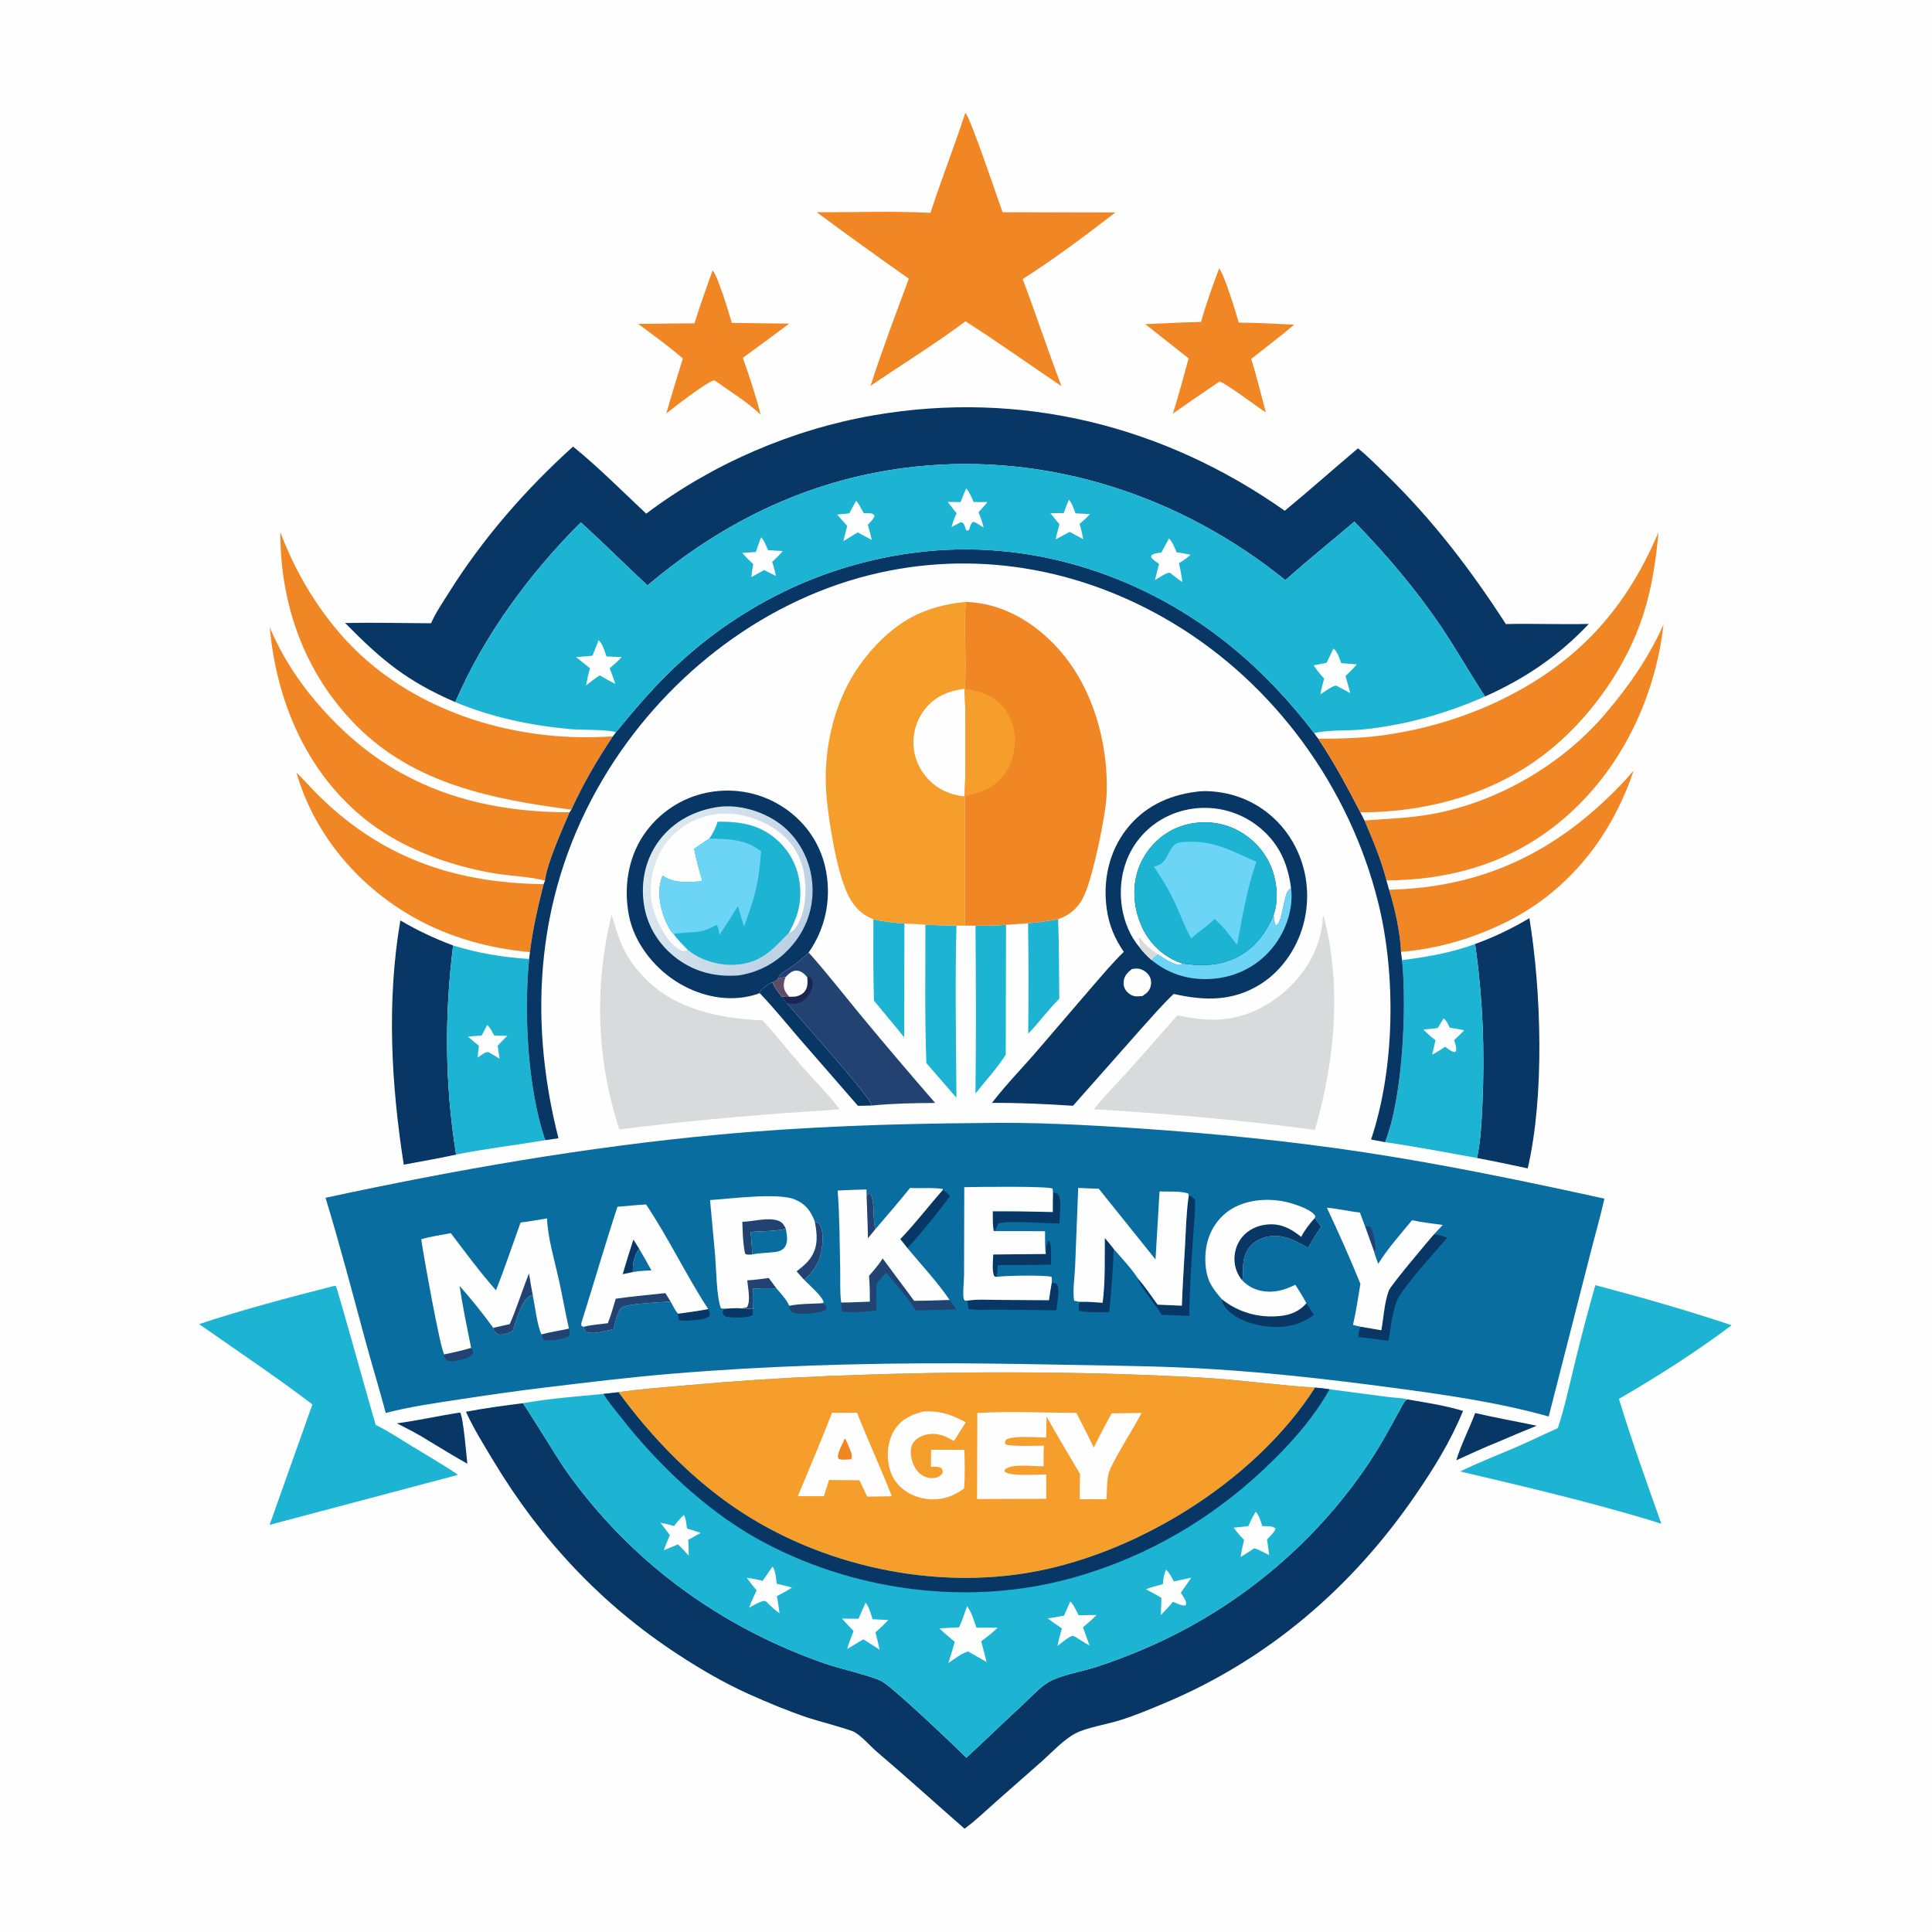 <?xml version="1.0" encoding="utf-8" ?>
<svg xmlns="http://www.w3.org/2000/svg"
	xmlns:xlink="http://www.w3.org/1999/xlink" width="1024" height="1024">
	<path fill="#FEFEFE" d="M0 0L1024 0L1024 1024L0 1024L0 0Z"/>
	<path fill="#083766" d="M781.87 748.935C792.697 751.447 803.641 753.392 814.519 755.666C807.684 758.429 800.893 761.27 794.125 764.193C786.594 767.207 779.238 770.618 771.86 773.983C774.453 765.481 778.759 757.313 781.87 748.935Z"/>
	<path fill="#083766" d="M243.519 748.702L243.932 748.742C245.581 751.419 247.193 771.317 247.706 775.808C240.774 771.933 234.005 767.752 227.203 763.654C221.829 760.218 216.047 757.277 210.359 754.4C221.442 752.931 232.457 750.426 243.519 748.702Z"/>
	<path fill="#083766" d="M409.414 520.543C410.607 523.441 412.362 525.648 414.299 528.074L416.998 531.558C423.01 539.024 461.812 581.706 462.002 585.966L454.733 586.116L423.98 550.793C416.928 542.649 410.11 534.114 402.633 526.374C402.741 526.077 402.815 525.766 402.958 525.484C403.764 523.898 407.79 521.28 409.414 520.543Z"/>
	<path fill="#1DB4D4" d="M544.889 489.336C550.274 488.904 555.533 488.199 560.84 487.192C561.334 501.234 561.314 515.313 561.456 529.363C555.519 535.213 550.751 541.946 544.985 547.88C545.144 528.372 545.199 508.843 544.889 489.336Z"/>
	<path fill="#1DB4D4" d="M462.93 487.285C468.356 488.519 473.828 489.062 479.364 489.527L479.242 549.839C474.017 543.248 468.515 536.884 463.218 530.351C462.761 516.034 462.865 501.613 462.93 487.285Z"/>
	<path fill="#1DB4D4" d="M517.035 490.642C522.426 490.576 527.85 490.634 533.225 490.181L533.064 559.043C528.449 566.253 522.35 572.876 517.01 579.58C517.391 549.96 517.271 520.264 517.035 490.642Z"/>
	<path fill="#1DB4D4" d="M490.476 490.13C495.969 490.383 501.45 490.534 506.948 490.604C506.127 520.933 506.767 551.49 506.93 581.835L490.998 563.47C490.057 539.095 490.534 514.53 490.476 490.13Z"/>
	<path fill="#F08724" d="M377.692 143.321C380.302 145.815 386.552 166.495 387.871 171.144L418.276 171.53C410.178 177.695 401.91 183.62 393.721 189.662C397.223 199.479 400.568 209.709 403.19 219.797C396.169 213.097 387.227 207.641 379.314 202.011L378.529 201.627C375.02 202.027 356.916 216.107 353.149 219.16C355.905 209.394 358.929 199.71 361.925 190.015C354.386 183.515 346.238 177.573 338.227 171.663L368.079 171.355C371 161.906 374.364 152.632 377.692 143.321Z"/>
	<path fill="#F08724" d="M646.137 142.335C648.849 145.09 655.114 165.96 656.572 170.998C666.372 170.995 676.127 171.679 685.914 172.102C678.563 178.374 670.725 184.224 663.163 190.247C666.109 199.534 668.371 209.155 670.933 218.56C666.781 216.041 648.579 202.164 646.258 202.272C637.994 207.817 629.841 213.528 621.665 219.202C624.701 209.523 627.326 199.731 629.996 189.947L606.998 171.792C616.864 171.476 626.714 170.795 636.586 170.634C639.224 161.05 642.671 151.646 646.137 142.335Z"/>
	<path fill="#224372" d="M412.131 519.021C412.426 518.306 412.709 517.521 413.232 516.927C414.808 515.137 418.159 513.396 420.174 511.919C423.169 509.725 425.916 507.422 428.597 504.845C438.247 515.64 447.165 527.142 456.388 538.306C469.277 553.906 482.406 569.299 495.662 584.586C484.564 584.644 473.043 584.86 462.002 585.966C461.812 581.706 423.01 539.024 416.998 531.558L414.299 528.074C412.362 525.648 410.607 523.441 409.414 520.543C410.514 520.173 411.213 519.729 412.131 519.021Z"/>
	<path fill="#1B2550" d="M427.881 518.05L429.308 517.781C430.337 518.794 430.613 519.355 430.708 520.825C430.894 523.681 429.214 527.09 427.249 529.085C425.54 530.821 423.182 531.979 420.715 531.994C419.477 532.001 418.205 531.822 416.998 531.558L414.299 528.074C415.693 528.301 416.957 528.558 418.373 528.335C418.717 528.32 419.06 528.297 419.405 528.288C419.99 528.273 420.568 528.296 421.153 528.242C423.089 528.063 425.312 527.009 426.528 525.46C428.226 523.297 428.066 520.633 427.881 518.05Z"/>
	<path fill="#FEFEFE" d="M416.353 517.907C417.801 516.393 419.401 514.709 421.616 514.469C423.424 514.273 425.27 515.252 426.527 516.476C427.025 516.961 427.448 517.508 427.881 518.05C428.066 520.633 428.226 523.297 426.528 525.46C425.312 527.009 423.089 528.063 421.153 528.242C420.568 528.296 419.99 528.273 419.405 528.288C419.06 528.297 418.717 528.32 418.373 528.335C416.957 528.558 415.693 528.301 414.299 528.074C412.362 525.648 410.607 523.441 409.414 520.543C410.514 520.173 411.213 519.729 412.131 519.021C413.572 518.213 414.722 518.067 416.353 517.907Z"/>
	<path fill="#604B67" d="M412.131 519.021C413.572 518.213 414.722 518.067 416.353 517.907C415.491 520.319 414.899 522.758 416.086 525.189C416.652 526.349 417.494 527.4 418.373 528.335C416.957 528.558 415.693 528.301 414.299 528.074C412.362 525.648 410.607 523.441 409.414 520.543C410.514 520.173 411.213 519.729 412.131 519.021Z"/>
	<path fill="#F08724" d="M736.233 471.57C785.907 470.478 824.916 451.544 859.014 416.02C861.37 413.565 863.683 411.063 865.859 408.447C854.314 442.887 831.727 471.94 798.907 488.403C781.244 497.263 762.272 502.884 742.554 504.519C742.281 494.946 739.179 480.745 736.233 471.57Z"/>
	<path fill="#083766" d="M212.193 487.851C221.219 493.176 230.377 497.439 240.164 501.139C235.523 538.347 235.766 574.89 241.741 611.95C232.577 614.005 223.219 615.524 213.99 617.292C207.339 574.502 204.882 530.785 212.193 487.851Z"/>
	<path fill="#F08724" d="M157.123 409.423C160.379 412.633 163.421 416.098 166.622 419.37C200.703 454.199 240.173 468.052 288.142 468.61C285.103 480.612 282.392 492.351 280.896 504.652C259.505 502.653 238.91 497.119 220.047 486.658C190.224 470.118 166.497 442.414 157.123 409.423Z"/>
	<path fill="#083766" d="M781.823 500.34C792.029 496.655 801.285 492.174 810.614 486.649C816.937 525.525 818.691 580.896 809.72 619.267C800.778 617.36 791.84 615.467 782.857 613.763C784.824 604.507 785.277 594.448 785.713 585.008C787.023 556.61 785.849 528.482 781.823 500.34Z"/>
	<path fill="#1DB4D4" d="M240.164 501.139C253.472 505.214 266.521 507.402 280.422 508.266C277.663 537.265 279.594 576.043 288.75 603.682L289.385 604.284C273.5 606.933 257.549 608.768 241.741 611.95C235.766 574.89 235.523 538.347 240.164 501.139Z"/>
	<path fill="#FEFEFE" d="M258.231 543.246C259.85 544.625 260.873 546.999 261.921 548.84L268.88 549.01C267.115 550.699 265.46 552.516 263.775 554.286C264.146 556.544 264.452 558.812 264.771 561.077L259.235 557.842C258.978 557.771 258.727 557.664 258.462 557.628C257.13 557.448 254.307 559.813 253.209 560.564C253.291 558.451 253.551 556.392 253.839 554.299C251.86 552.726 249.956 551.066 248.038 549.42C250.433 549.133 252.86 549.045 255.267 548.9L258.231 543.246Z"/>
	<path fill="#1DB4D4" d="M743.118 508.9C756.316 507.188 769.3 505.006 781.823 500.34C785.849 528.482 787.023 556.61 785.713 585.008C785.277 594.448 784.824 604.507 782.857 613.763C766.608 610.831 750.432 607.727 734.082 605.366C743.467 581.979 745.709 533.961 743.118 508.9Z"/>
	<path fill="#FEFEFE" d="M765.127 539.747C766.713 540.939 767.48 542.961 768.368 544.692C770.938 545.067 773.495 545.577 776.051 546.035C774.363 547.881 772.505 549.577 770.701 551.307C771.174 552.842 771.954 554.733 771.821 556.334C771.738 557.331 771.875 556.95 771.053 557.646C769.129 557.426 767.496 555.9 765.964 554.793C763.723 556.352 761.509 557.711 759.087 558.975L760.835 551.328C758.492 549.532 756.414 547.778 754.416 545.598C756.995 545.544 759.481 545.224 762.031 544.867C763.01 543.132 764.087 541.446 765.127 539.747Z"/>
	<path fill="#F08724" d="M881.698 330.996C877.085 371.758 857.567 411.03 825.331 436.796C799.058 457.796 768.11 466.522 734.85 466.615C732.032 455.757 727.622 445.143 723.201 434.858C735.334 433.946 747.335 433.628 759.347 431.398C793.851 424.994 827.43 405.526 850.305 378.94C862.874 364.332 873.838 348.649 881.698 330.996Z"/>
	<path fill="#F08724" d="M288.864 466.754C280.686 464.575 270.905 464.369 262.384 462.957C237.512 458.834 211.34 449.106 191.817 432.823C161.652 407.663 146.509 370.991 142.973 332.517C151.36 352.316 163.475 368.82 178.608 383.914C212.685 417.905 254.633 430.573 301.895 430.519C298 439.755 289.968 457.35 288.864 466.754Z"/>
	<path fill="#F08724" d="M148.567 282.037C158.069 307.37 173.932 332.302 194.48 350.104C229.764 380.67 278.752 393.572 324.852 390.269C316.575 402.643 308.99 415.593 302.834 429.161C261.438 423.674 219.815 415.683 189.026 384.726C161.488 357.037 148.515 320.665 148.567 282.037Z"/>
	<path fill="#1DB4D4" d="M845.574 681.148C869.764 687.536 894.108 694.473 917.832 702.403C898.751 716.692 878.665 729.499 858.062 741.45C864.898 763.693 872.742 785.682 880.548 807.601L871.351 804.78C839.138 795.229 806.626 787.579 773.941 779.907C783.618 775.136 793.83 771.233 803.74 766.96C811.127 763.775 818.313 760.18 825.675 756.95C829.338 745.836 831.771 734.381 834.544 723.026C837.967 709.004 841.597 695.022 845.574 681.148Z"/>
	<path fill="#1DB4D4" d="M177.009 681.599L178.004 681.628C178.784 682.533 196.912 748.075 199.108 755.225C205.885 758.54 212.157 762.768 218.595 766.679C226.7 771.603 234.951 776.347 242.782 781.704L147.603 806.949L142.885 808.267L165.581 744.368C146.074 729.565 125.592 715.852 105.523 701.813C128.956 694.017 153.081 687.698 177.009 681.599Z"/>
	<path fill="#D7DBDB" d="M701.206 485.395L701.651 485.828C711.238 523.144 707.507 562.292 696.944 598.869C663.044 594.346 628.995 591.179 594.877 588.869C589.866 588.491 584.866 588.184 579.846 587.957C585.363 580.767 592.041 574.199 598.126 567.459C606.854 557.79 615.339 547.913 624.005 538.191C629.486 539.23 635.019 540.175 640.602 540.405C656.574 541.064 670.922 534.833 682.53 524.082C693.527 513.896 700.554 500.442 701.206 485.395Z"/>
	<path fill="#083766" d="M326.466 388.118C336.087 376.371 345.698 364.995 356.706 354.498C393.593 319.323 440.283 297.297 491.04 292.203C549.45 286.342 607.776 305.876 652.902 342.917C669.506 356.545 683.534 371.588 696.572 388.613C697.262 389.573 697.922 390.638 698.689 391.532C707.091 404.022 714.117 417.204 721.036 430.554L723.201 434.858C727.622 445.143 732.032 455.757 734.85 466.615L736.233 471.57C739.179 480.745 742.281 494.946 742.554 504.519L743.118 508.9C745.709 533.961 743.467 581.979 734.082 605.366L726.696 603.965C739.352 566.175 740.023 516.755 730.443 478.244C715.273 417.261 675.656 362.642 621.69 330.248C572.883 300.95 516.093 290.892 460.526 304.891C401.691 319.713 350.65 360.72 319.803 412.509C284.667 471.497 279.283 537.584 295.99 603.291L289.385 604.284L288.75 603.682C279.594 576.043 277.663 537.265 280.422 508.266L280.896 504.652C282.392 492.351 285.103 480.612 288.142 468.61L288.864 466.754C289.968 457.35 298 439.755 301.895 430.519L302.834 429.161C308.99 415.593 316.575 402.643 324.852 390.269L326.466 388.118Z"/>
	<path fill="#F08724" d="M879.032 282.065C877.707 297.094 875.545 311.583 870.902 325.99C862.413 352.331 844.471 378.204 823.337 395.974C794.653 420.09 758.026 430.57 721.036 430.554C714.117 417.204 707.091 404.022 698.689 391.532C709.586 391.534 720.304 391.322 731.126 389.95C771.521 384.831 813.225 367.351 842.227 338.357C858.466 322.123 870.142 303.125 879.032 282.065Z"/>
	<path fill="#D7DBDB" d="M324.152 484.828C328.401 498.593 330.216 505.751 340.3 516.882C356.698 534.982 380.805 539.708 404.151 540.82C411.325 548.572 417.867 557.025 424.843 564.973C431.491 572.548 438.98 579.814 444.964 587.911C439.453 588.459 433.903 588.742 428.377 589.115C394.827 591.33 361.628 594.421 328.27 598.602C316.131 561.572 314.886 522.711 324.152 484.828Z"/>
	<path fill="#F08724" d="M511.668 59.782C514.396 62.427 528.639 104.841 531.374 112.481L591.173 112.625C575.332 124.829 558.916 137.178 542.045 147.906C549.13 166.731 555.459 185.835 562.582 204.651C545.626 193.245 528.966 181.297 511.739 170.311C495.525 182.411 478.119 193.108 461.404 204.517C467.551 185.444 474.73 166.508 481.699 147.714C465.315 136.171 448.942 124.423 432.855 112.469C452.879 112.604 473.171 111.737 493.158 112.819C498.998 95.019 505.812 77.567 511.668 59.782Z"/>
	<path fill="#083766" d="M402.633 526.374C400.79 527.143 398.92 527.637 396.975 528.064C383.567 531.008 369.285 527.295 357.921 519.906C346.112 512.228 336.271 499.572 333.427 485.608C330.462 471.052 332.699 455.166 341.033 442.717C348.969 430.864 361.388 422.621 375.401 419.982C389.614 417.306 404.088 420.27 416.037 428.444C427.653 436.39 435.477 448.311 437.918 462.183C440.57 477.253 437.381 492.338 428.597 504.845C425.916 507.422 423.169 509.725 420.174 511.919C418.159 513.396 414.808 515.137 413.232 516.927C412.709 517.521 412.426 518.306 412.131 519.021C411.213 519.729 410.514 520.173 409.414 520.543C407.79 521.28 403.764 523.898 402.958 525.484C402.815 525.766 402.741 526.077 402.633 526.374Z"/>
	<defs>
		<linearGradient id="gradient_0" gradientUnits="userSpaceOnUse" x1="425.715" y1="489.649" x2="344.917" y2="454.19">
			<stop offset="0" stop-color="#BCD0E5"/>
			<stop offset="1" stop-color="#DDE9EE"/>
		</linearGradient>
	</defs>
	<path fill="url(#gradient_0)" d="M380.799 427.671C391.421 426.261 403.631 429.794 412.346 435.882C421.862 442.531 428.169 453.062 430.062 464.472C432.05 476.462 429.286 488.409 422.114 498.229C414.639 508.465 404.094 514.991 391.626 516.989C379.903 517.897 369 515.478 359.374 508.512C349.707 501.516 343.063 491.256 341.296 479.404C339.482 467.236 342.106 455.071 349.591 445.213C357.224 435.159 368.443 429.428 380.799 427.671Z"/>
	<path fill="#FEFEFE" d="M364.493 503.39C364.256 503.52 364.036 503.685 363.783 503.782C362.531 504.263 361.537 504.067 360.393 503.444C353.471 499.673 348.27 488.839 346.193 481.527C343.361 471.557 345.495 459.481 350.548 450.54C355.437 441.89 364.342 435.298 373.878 432.658C385.679 429.392 397.976 431.897 408.445 437.969C416.897 442.871 422.973 450.333 425.456 459.82C427.862 469.017 427.564 482.115 422.508 490.458C421.413 492.264 420.241 493.84 418.172 494.339C421.917 487.39 424.207 481.293 424.16 473.29C424.101 462.984 420.51 453.6 413.092 446.353C403.701 437.178 393.022 435.452 380.424 435.526C379.326 438.705 377.926 441.675 376.015 444.446C373.318 446.247 370.592 448.018 367.93 449.871C368.982 455.71 370.656 461.394 372.243 467.104C365.52 467.387 357.965 468.456 352.127 464.663C351.868 464.495 351.446 464.278 351.151 464.123C348.176 471.105 349.57 480.325 352.351 487.129C353.377 489.64 355.127 493.243 357.074 495.118C359.243 498.148 361.895 500.732 364.493 503.39Z"/>
	<path fill="#1DB4D4" d="M380.424 435.526C393.022 435.452 403.701 437.178 413.092 446.353C420.51 453.6 424.101 462.984 424.16 473.29C424.207 481.293 421.917 487.39 418.172 494.339C409.279 503.684 402.662 510.93 388.714 511.361C380.503 511.616 371.197 508.888 364.813 503.648L364.493 503.39C361.895 500.732 359.243 498.148 357.074 495.118C355.127 493.243 353.377 489.64 352.351 487.129C349.57 480.325 348.176 471.105 351.151 464.123C351.446 464.278 351.868 464.495 352.127 464.663C357.965 468.456 365.52 467.387 372.243 467.104C370.656 461.394 368.982 455.71 367.93 449.871C370.592 448.018 373.318 446.247 376.015 444.446C377.926 441.675 379.326 438.705 380.424 435.526Z"/>
	<path fill="#6CD4F5" d="M367.93 449.871C370.592 448.018 373.318 446.247 376.015 444.446C385.878 444.685 395.356 444.687 403.402 451.316C402.192 468.333 400.104 475.318 394.359 491.045C393.221 487.485 392.147 483.915 391.131 480.318C387.85 485.364 384.749 490.541 381.35 495.507C380.988 493.734 380.867 491.672 379.751 490.229C377.136 491.601 374.59 492.921 371.689 493.568C368.827 494.207 358.206 494.442 357.074 495.118C355.127 493.243 353.377 489.64 352.351 487.129C349.57 480.325 348.176 471.105 351.151 464.123C351.446 464.278 351.868 464.495 352.127 464.663C357.965 468.456 365.52 467.387 372.243 467.104C370.656 461.394 368.982 455.71 367.93 449.871Z"/>
	<path fill="#F69E2B" d="M462.93 487.285C460.735 486.32 458.54 485.206 456.67 483.689C453.418 481.051 450.98 477.568 449.219 473.796C443.534 461.621 439.711 437.897 438.262 424.173C435.467 397.696 442.207 368.666 459.245 347.788C473.798 329.954 489.027 321.234 511.828 319.015C510.752 334.282 512.411 349.764 511.408 365.009L511.094 365.051C511.971 368.346 511.994 417.375 511.156 422.089L511.441 422.071L511.362 490.606L506.948 490.604C501.45 490.534 495.969 490.383 490.476 490.13C486.771 489.84 483.078 489.653 479.364 489.527C473.828 489.062 468.356 488.519 462.93 487.285Z"/>
	<path fill="#FEFEFE" d="M511.094 365.051C511.971 368.346 511.994 417.375 511.156 422.089C505.856 421.588 500.667 419.848 496.313 416.747C490.045 412.281 485.605 405.385 484.457 397.746C483.332 390.265 485.307 382.301 489.904 376.279C495.305 369.205 502.527 366.242 511.094 365.051Z"/>
	<path fill="#F08724" d="M511.828 319.015C530.627 319.579 547.272 329.194 559.906 342.744C578.97 363.19 587.662 393.696 586.524 421.223C586.052 432.634 579.372 463.834 574.921 474.03C573.561 477.146 571.668 480.014 569.163 482.327C566.677 484.622 563.99 486.03 560.84 487.192C555.533 488.199 550.274 488.904 544.889 489.336L533.225 490.181C527.85 490.634 522.426 490.576 517.035 490.642L511.362 490.606L511.441 422.071L511.156 422.089C511.994 417.375 511.971 368.346 511.094 365.051L511.408 365.009C512.411 349.764 510.752 334.282 511.828 319.015Z"/>
	<path fill="#F69E2B" d="M511.094 365.051L511.408 365.009C520.275 366.446 527.562 368.813 533.05 376.533C537.683 383.048 538.796 391.048 537.329 398.772C535.95 406.035 531.925 412.491 525.821 416.686C521.082 419.943 516.683 420.428 511.441 422.071L511.156 422.089C511.994 417.375 511.971 368.346 511.094 365.051Z"/>
	<path fill="#083766" d="M633.751 419.675C638.856 418.893 644.872 419.486 649.898 420.538C663.877 423.463 675.948 431.907 683.698 443.844C692.067 456.736 694.745 472.364 691.458 487.388C688.463 501.08 680.137 514.006 668.21 521.549C653.487 530.859 638.47 530.513 622.096 526.804C616.063 532.49 610.583 538.875 605.035 545.032L573.483 580.696L568.702 586.095C554.411 585.116 540.087 584.482 525.761 584.543C533.456 574.502 542.623 565.303 550.821 555.636L577.862 524.155C583.664 517.48 589.291 510.66 595.655 504.506C590.763 497.466 587.794 490.294 586.591 481.772C584.504 466.99 587.662 451.782 596.825 439.83C606.05 427.798 618.943 421.587 633.751 419.675Z"/>
	<path fill="#FEFEFE" d="M600.023 513.567C601.216 513.396 602.553 513.244 603.752 513.475C605.709 513.852 607.724 515.184 608.862 516.816C609.957 518.387 610.345 520.347 610 522.224C609.485 525.032 607.797 526.43 605.516 527.923C604.352 528.018 603.144 528.143 601.977 528.077C600.078 527.97 598.043 526.625 596.907 525.152C595.71 523.602 595.305 521.723 595.605 519.802C596.052 516.942 597.826 515.254 600.023 513.567Z"/>
	<path fill="#6CD4F5" d="M684.273 470.59C685.678 481.29 681.761 492.821 675.287 501.288C667.916 510.931 657.176 517.011 645.158 518.536C632.913 520.09 621.085 517.271 611.323 509.62C610.988 509.357 610.655 509.093 610.315 508.837C611.184 507.58 612.382 506.676 613.538 505.696C616.551 507.548 621.911 511.665 625.498 511.241C626.071 511.174 626.453 510.945 626.946 510.704C635.964 511.961 643.826 512.133 652.48 508.732C663.609 504.357 670.331 495.861 674.961 485.155C675.544 486.862 675.257 489.115 676.28 490.482C679.709 489.568 680.229 474.558 682.97 471.825C683.391 471.406 683.855 471.029 684.273 470.59Z"/>
	<path fill="#FEFEFE" d="M603.826 501.862C598.886 496.159 595.756 488.179 594.64 480.782C592.803 468.598 595.269 455.955 602.666 445.974C609.805 436.343 620.412 430.237 632.262 428.611C644.437 426.939 656.769 430.2 666.498 437.719C677.503 446.224 682.462 457.064 684.273 470.59C683.855 471.029 683.391 471.406 682.97 471.825C680.229 474.558 679.709 489.568 676.28 490.482C675.257 489.115 675.544 486.862 674.961 485.155C678.075 476.622 676.747 465.851 672.946 457.708C668.666 448.541 660.501 441.277 650.971 437.93C641.679 434.667 630.899 435.261 622.025 439.539C613.399 443.697 606.391 451.723 603.263 460.758C599.718 470.993 601.018 482.728 605.765 492.354C609.904 500.748 617.167 507.446 626.084 510.427C626.371 510.523 626.659 510.612 626.946 510.704C626.453 510.945 626.071 511.174 625.498 511.241C621.911 511.665 616.551 507.548 613.538 505.696C612.382 506.676 611.184 507.58 610.315 508.837C607.916 506.677 605.727 504.475 603.826 501.862Z"/>
	<path fill="#D7DBDB" d="M603.826 501.862C604.2 500.805 604.396 500.782 604.058 499.669C603.802 498.826 603.673 498.117 603.587 497.249L603.958 496.763C604.078 496.941 604.195 497.121 604.318 497.297C606.744 500.785 610.124 503.24 613.538 505.696C612.382 506.676 611.184 507.58 610.315 508.837C607.916 506.677 605.727 504.475 603.826 501.862Z"/>
	<path fill="#1DB4D4" d="M626.946 510.704C626.659 510.612 626.371 510.523 626.084 510.427C617.167 507.446 609.904 500.748 605.765 492.354C601.018 482.728 599.718 470.993 603.263 460.758C606.391 451.723 613.399 443.697 622.025 439.539C630.899 435.261 641.679 434.667 650.971 437.93C660.501 441.277 668.666 448.541 672.946 457.708C676.747 465.851 678.075 476.622 674.961 485.155C670.331 495.861 663.609 504.357 652.48 508.732C643.826 512.133 635.964 511.961 626.946 510.704Z"/>
	<path fill="#6CD4F5" d="M628.841 446.204C643.851 445.482 652.743 451.044 665.891 456.761C660.954 471.048 658.428 485.972 655.701 500.787C653.559 497.991 651.359 495.237 649.176 492.473C647.467 490.576 645.621 488.822 643.791 487.044C639.922 490.753 635.346 493.781 631.367 497.426C628.127 491.593 625.729 485.058 622.939 478.981C619.713 471.953 615.9 465.631 611.525 459.284C618.378 458.007 617.974 453.291 621.642 448.644C623.512 446.275 626.103 446.406 628.841 446.204Z"/>
	<path fill="#083766" d="M512.181 931.62C522.447 922.194 532.421 912.443 542.659 902.979C546.674 899.268 551.034 894.379 555.722 891.575C561.858 887.905 573.233 885.976 580.386 883.715C588.959 881.006 597.372 877.772 605.649 874.262C654.113 853.711 695.932 819.503 725.313 775.71C731.94 765.833 737.45 755.494 743.144 745.082C743.968 743.577 744.338 742.552 745.877 741.695C755.748 743.375 765.833 744.917 775.437 747.814C768.88 763.928 759.849 778.418 750.034 792.704C716.616 841.345 672.32 879.48 617.745 902.484C609.68 905.883 601.459 909.354 593.084 911.919C586.538 913.923 575.764 915.744 570.11 918.683C563.738 921.994 557.872 928.465 552.526 933.25L528.073 954.793C522.531 959.683 517.187 964.866 511.238 969.263C495.775 955.719 480.543 941.936 464.895 928.602C461.009 925.29 457.281 920.687 452.945 918.062C450.637 916.665 432.549 911.889 428.36 910.472C417.553 906.817 406.956 902.447 396.565 897.748C383.598 891.883 371.351 884.724 359.448 876.956C318.746 850.394 286.61 815.979 261.605 774.439C256.559 766.055 251.028 757.169 246.953 748.274C256.896 746.338 267.091 745.022 277.139 743.739C277.9 744.249 296.117 773.921 298.938 777.976C314.287 800.043 333.351 820.281 354.53 836.842C379.574 856.425 406.999 871.127 436.977 881.637C444.245 884.185 462.322 888.323 467.413 891.126C473.33 894.385 505.584 924.951 512.181 931.62Z"/>
	<path fill="#083766" d="M342.508 272.252C377.623 245.798 419.851 227.571 463.18 220.09C540.957 206.663 616.769 225.475 680.96 270.723C694.062 259.865 706.787 248.606 719.766 237.609C725.066 241.904 730.014 246.972 734.91 251.738C759.389 275.565 779.661 302.147 798.136 330.764C812.786 330.4 827.462 331.071 842.119 330.682C826.219 347.575 808.173 359.749 787.091 369.154C779.061 356.863 771.866 344.093 763.64 331.9C750.169 311.934 734.573 293.793 717.853 276.481C705.651 286.811 693.207 296.894 681.239 307.492C626.285 263.013 556.356 239.889 485.654 247.281C431.572 252.935 384.404 275.406 343.162 310.295C331.343 299.209 319.825 287.779 307.855 276.861C280.643 304.06 256.536 336.659 241.323 372.155C215.597 360.97 202.489 350.066 182.908 330.204C198.063 329.878 213.31 330.284 228.471 330.34C230.936 324.699 234.669 319.265 237.941 314.056C256.042 285.235 278.517 259.476 303.731 236.686C317.208 247.628 329.834 260.366 342.508 272.252Z"/>
	<path fill="#1DB4D4" d="M343.162 310.295C384.404 275.406 431.572 252.935 485.654 247.281C556.356 239.889 626.285 263.013 681.239 307.492C693.207 296.894 705.651 286.811 717.853 276.481C734.573 293.793 750.169 311.934 763.64 331.9C771.866 344.093 779.061 356.863 787.091 369.154C766.358 378.3 744.595 384.418 722.026 386.653C714.918 387.357 702.79 386.822 696.572 388.613C683.534 371.588 669.506 356.545 652.902 342.917C607.776 305.876 549.45 286.342 491.04 292.203C440.283 297.297 393.593 319.323 356.706 354.498C345.698 364.995 336.087 376.371 326.466 388.118C322.327 386.568 307.924 386.978 302.033 386.433C281.289 384.512 260.595 380.212 241.323 372.155C256.536 336.659 280.643 304.06 307.855 276.861C319.825 287.779 331.343 299.209 343.162 310.295Z"/>
	<path fill="#FEFEFE" d="M403.341 284.805C405.131 286.45 406.086 289.416 407.071 291.602L414.871 292.087C413.174 294.166 411.18 295.985 409.257 297.853C410.143 300.276 410.699 302.766 411.295 305.272L404.947 302.144L398.247 305.904C398.422 303.58 398.866 301.284 399.248 298.987C397.15 297.104 395.264 295.134 393.373 293.048L400.604 292.586L403.341 284.805Z"/>
	<path fill="#FEFEFE" d="M566.556 264.825C568.261 266.859 569.096 269.619 570.036 272.068L577.729 272.502C575.973 274.386 574.17 276.03 572.194 277.673C573.08 280.326 573.571 283.05 574.102 285.789L566.955 281.896L559.566 285.854C560.052 283.145 560.837 280.494 561.549 277.837C559.843 276.019 558.328 273.969 556.76 272.028L563.787 271.934C564.606 269.524 565.594 267.181 566.556 264.825Z"/>
	<path fill="#FEFEFE" d="M453.787 265.424C455.409 267.281 456.558 269.819 457.779 271.965C458.931 271.975 460.126 271.941 461.271 272.068C462.416 272.195 462.847 272.373 463.526 273.331C463.027 275.246 461.279 276.713 459.959 278.13C460.772 280.79 461.414 283.483 462.065 286.186L454.651 282.201C452.06 283.544 449.652 285.385 447.022 286.765C447.629 284.092 448.377 281.432 449.057 278.775L443.72 272.756C445.869 272.566 448.013 272.319 450.158 272.084C451.305 269.834 452.569 267.636 453.787 265.424Z"/>
	<path fill="#FEFEFE" d="M512.11 258.885C513.921 260.863 514.923 263.673 516.061 266.084L523.355 266.114C521.906 267.991 520.216 269.728 518.635 271.497C519.806 274.185 520.609 276.824 521.36 279.654C519.719 278.774 517.505 276.71 515.658 276.619C514.328 277.758 514.213 279.084 513.688 280.731L512.725 281.283L511.953 280.839C511.756 280.158 511.576 279.434 511.309 278.774C510.834 277.602 510.598 277.199 509.431 276.716C507.683 277.513 506.022 278.444 504.343 279.375C505.09 276.785 505.844 274.426 507.064 272.009C505.396 270.108 503.886 268.052 502.335 266.054L509.173 266.109C510.063 263.649 511.05 261.274 512.11 258.885Z"/>
	<path fill="#FEFEFE" d="M619.596 285.388C621.562 287.547 622.554 290.074 623.597 292.746C626.082 292.998 628.569 293.58 631.024 294.047C629.095 295.828 627.077 297.149 624.858 298.518C625.697 301.806 626.176 305.144 626.693 308.495C624.457 307.072 622.379 305.333 620.276 303.72C620.128 303.67 619.986 303.598 619.833 303.569C618.43 303.308 613.622 306.652 612.155 307.438C612.839 304.56 613.606 301.697 614.337 298.83C613.094 297.974 611.416 297.027 610.534 295.785C609.979 295.003 610.128 295.378 610.288 294.313C611.776 293.201 613.767 293.11 615.563 292.834C616.878 290.336 618.244 287.866 619.596 285.388Z"/>
	<path fill="#FEFEFE" d="M317.271 339.295C319.428 341.168 320.467 345.316 321.492 347.946L329.537 348.246C327.525 350.407 325.337 352.3 323.1 354.221C324.274 356.891 325.176 359.691 326.15 362.439C323.306 361.173 320.621 359.513 317.915 357.978C315.381 359.425 312.971 361.504 310.643 363.27C311.183 360.181 311.777 357.206 312.69 354.203L305.371 348.28C308.277 348.106 311.174 347.808 314.072 347.53L317.271 339.295Z"/>
	<path fill="#FEFEFE" d="M706.741 343.754C709.002 345.433 709.893 348.93 710.875 351.478L719.127 352.134C717.303 354.362 715.188 356.319 713.128 358.326C714.047 361.302 714.825 364.334 715.656 367.336L708.219 363.395C706.607 363.193 701.633 366.937 699.857 367.943C700.323 365.14 701.097 362.4 701.818 359.653C699.733 357.424 697.962 355.15 696.221 352.645L703.08 351.343C704.35 348.842 705.523 346.281 706.741 343.754Z"/>
	<path fill="#1DB4D4" d="M327.847 737.897C339.743 736.126 351.846 735.312 363.822 734.241C388.945 731.994 413.892 730.328 439.095 729.316C504.765 726.678 570.984 726.523 636.628 730.145C656.821 731.259 676.839 734.229 697 735.449C699.602 735.651 702.141 735.954 704.72 736.351L735.584 740.412C738.722 740.835 742.967 740.83 745.877 741.695C744.338 742.552 743.968 743.577 743.144 745.082C737.45 755.494 731.94 765.833 725.313 775.71C695.932 819.503 654.113 853.711 605.649 874.262C597.372 877.772 588.959 881.006 580.386 883.715C573.233 885.976 561.858 887.905 555.722 891.575C551.034 894.379 546.674 899.268 542.659 902.979C532.421 912.443 522.447 922.194 512.181 931.62C505.584 924.951 473.33 894.385 467.413 891.126C462.322 888.323 444.245 884.185 436.977 881.637C406.999 871.127 379.574 856.425 354.53 836.842C333.351 820.281 314.287 800.043 298.938 777.976C296.117 773.921 277.9 744.249 277.139 743.739C291.093 741.249 305.752 740.171 319.867 738.797L327.847 737.897Z"/>
	<path fill="#FEFEFE" d="M362.432 802.961C363.662 804.779 363.766 807.978 364.135 810.153L371.399 812.449C369.17 813.657 366.968 814.92 364.758 816.163C365.015 818.937 364.98 821.771 365.051 824.557C363.194 822.505 361.389 820.403 359.304 818.579L351.854 821.652C352.772 818.926 353.948 816.273 355.038 813.612L350.076 807.091C352.529 807.542 354.884 808.14 357.279 808.819C358.902 806.702 360.467 804.78 362.432 802.961Z"/>
	<path fill="#FEFEFE" d="M618.028 831.916C619.87 833.608 620.969 836.003 622.144 838.173L631.392 836.225C629.6 838.898 627.714 841.514 625.867 844.149C626.943 846.083 628.707 848.068 628.769 850.321L628.044 850.969C625.849 850.976 623.721 849.798 621.722 848.962C619.699 851.42 617.466 853.703 615.288 856.023L615.563 846.897C612.926 845.25 610.091 843.834 607.361 842.339C610.284 841.174 613.348 840.437 616.382 839.625C616.495 836.799 616.901 834.533 618.028 831.916Z"/>
	<path fill="#FEFEFE" d="M409.406 830.363C411.137 832.335 411.287 836.819 411.689 839.41C414.396 840.022 417.083 840.739 419.773 841.42C417.242 843.167 414.438 844.545 411.737 846.011C412.392 848.981 412.73 852.054 413.168 855.066C410.495 853.231 408.324 851.097 406.046 848.809L405.016 848.471C402.242 849.044 399.554 850.801 397.048 852.098C398.184 848.947 399.626 845.936 401.034 842.901C399.157 840.775 397.487 838.544 395.806 836.264C398.676 836.633 401.408 837.185 404.218 837.87L409.406 830.363Z"/>
	<path fill="#FEFEFE" d="M567.281 848.777C569.27 850.706 570.408 853.66 571.666 856.109L581.186 855.993C578.941 858.337 576.456 860.407 573.995 862.518L577.509 872.213C574.886 870.743 572.347 869.068 569.794 867.478L568.516 866.98C565.907 867.826 562.807 870.712 560.487 872.346C561.135 869.215 561.95 866.172 562.836 863.101C560.275 861.402 557.794 859.588 555.301 857.793C558.195 857.395 561.066 856.854 563.941 856.341L567.281 848.777Z"/>
	<path fill="#FEFEFE" d="M665.561 801.265C667.449 803.37 668.232 806.285 669.069 808.93C671.369 808.927 674.145 808.589 676.006 810.091C675.646 812.16 672.934 814.402 671.55 815.932C672.004 818.674 672.317 821.442 672.672 824.198C670.023 823.059 667.542 821.309 664.73 820.628C662.405 822.273 659.969 823.739 657.545 825.233C657.991 822.185 658.713 819.186 659.376 816.18C657.317 814.137 655.6 812.008 653.865 809.687C656.435 809.403 659.009 809.166 661.582 808.919C662.789 806.256 663.986 803.737 665.561 801.265Z"/>
	<path fill="#FEFEFE" d="M458.752 849.474C460.667 851.447 461.591 855.638 462.485 858.23L470.778 858.647C468.691 860.989 466.325 863.063 464.023 865.189C464.821 868.227 465.515 871.291 466.225 874.351L457.599 868.877C454.692 870.465 451.971 872.381 449.024 873.949C449.927 870.719 451.214 867.6 452.406 864.469C450.296 862.332 448.284 860.103 446.256 857.888L455.047 857.959L458.752 849.474Z"/>
	<path fill="#FEFEFE" d="M512.566 851.332C514.931 854.234 516.232 859.153 517.533 862.676L528.781 862.707C526.016 865.351 523.17 867.663 520.067 869.899L522.93 880.925L513.188 875.327C509.553 876.267 505.783 879.364 502.646 881.435C503.824 877.697 504.989 873.962 506.036 870.185C503.215 867.902 500.511 865.604 497.932 863.05L508.356 862.509C509.988 858.899 511.217 855.058 512.566 851.332Z"/>
	<path fill="#083766" d="M697 735.449C699.602 735.651 702.141 735.954 704.72 736.351C696.867 750.291 686.719 762.152 675.416 773.399C645.408 803.259 609.424 824.809 568.626 836.257C513.265 851.792 450.803 843.335 400.753 815.224C373.459 799.894 347.711 775.181 328.613 750.553C325.689 746.782 322.29 742.889 319.867 738.797L327.847 737.897C345.739 762.328 368.174 785.484 393.734 801.938C439.929 831.675 500.553 843.68 554.437 831.741C608.701 819.717 666.776 782.644 697 735.449Z"/>
	<path fill="#F69E2B" d="M327.847 737.897C339.743 736.126 351.846 735.312 363.822 734.241C388.945 731.994 413.892 730.328 439.095 729.316C504.765 726.678 570.984 726.523 636.628 730.145C656.821 731.259 676.839 734.229 697 735.449C666.776 782.644 608.701 819.717 554.437 831.741C500.553 843.68 439.929 831.675 393.734 801.938C368.174 785.484 345.739 762.328 327.847 737.897Z"/>
	<path fill="#FEFEFE" d="M441.038 748.757C445.429 748.973 449.842 748.823 454.236 748.76C460.132 763.61 466.842 778.154 472.697 793.043L459.651 793.263C458.346 790.34 456.914 787.466 455.529 784.581L439.401 784.421L436.682 793.024L422.889 793.001C429.053 778.305 435.217 763.592 441.038 748.757Z"/>
	<path fill="#F08724" d="M447.717 762.384C448.856 763.753 449.598 766.178 450.317 767.831C451.069 769.561 451.951 771.6 451.218 773.42L449.125 773.57C447.827 773.636 446.333 773.862 445.081 773.469C444.398 773.256 444.377 772.795 444.077 772.205C444.086 769.433 446.701 765.195 447.717 762.384Z"/>
	<path fill="#FEFEFE" d="M489.488 748.117C498.296 747.632 504.203 749.781 511.877 753.843L505.648 763.752C501.868 761.59 498.379 759.865 493.881 760.004C490.653 760.104 486.892 761.326 484.714 763.825C483.021 765.768 482.583 768.1 482.77 770.615C483.05 774.379 484.578 778.472 487.507 780.969C489.554 782.714 492.259 783.659 494.949 783.386C496.995 783.178 498.216 782.488 499.52 780.938C499.813 779.494 499.74 779.505 499.034 778.196C497.085 777.152 495.574 777.418 493.426 777.432L493.492 768.401L503.033 768.405L511.126 768.459C511.341 775.252 511.525 782.148 510.973 788.926C508.172 790.981 505.364 792.573 502.026 793.591C495.342 795.629 487.81 794.805 481.719 791.376C476.489 788.43 472.921 783.972 471.426 778.143C469.735 771.552 470.412 763.836 474.033 757.992C477.583 752.263 483.182 749.646 489.488 748.117Z"/>
	<path fill="#FEFEFE" d="M518.01 748.961C534.502 747.839 553.721 748.819 570.49 748.88C573.663 754.957 576.779 761.045 579.742 767.228C582.718 761.094 585.888 755.076 589.204 749.121C594.486 748.969 599.778 748.966 605.063 748.906C601.487 756.057 589.077 775.176 587.604 781.026C586.54 785.249 586.716 790.267 586.516 794.633L572.312 794.628C572.191 790.189 572.264 785.812 572.478 781.377L564.842 768.307C561.325 762.545 558.007 756.678 554.687 750.801L554.49 761.924C549.176 761.942 537.76 760.718 533.356 762.968C532.621 764.085 532.611 764.048 532.782 765.371C534.267 766.86 550.129 766.198 553.343 766.227C552.984 769.823 553.156 773.551 553.152 777.169C547.964 777.304 537.324 775.629 533.089 778.523C532.366 779.018 532.585 778.89 532.41 779.829C532.49 779.924 532.554 780.033 532.649 780.112C535.68 782.615 550.293 781.513 554.503 781.479L554.533 794.397L517.87 794.515L518.01 748.961Z"/>
	<path fill="#096DA0" d="M518.914 595.238C546.923 594.676 575.304 596.171 603.248 598.053C643.47 600.763 683.838 604.777 723.699 610.846C766.3 617.332 808.309 626.067 850.371 635.31C848.232 644.9 845.466 654.368 843.058 663.895L820.844 750.776C793.667 743.125 764.604 739.056 736.621 735.336C705.295 731.171 673.817 727.586 642.265 725.64C618.987 724.205 595.564 723.886 572.25 723.486C550.576 723.115 528.93 722.667 507.25 722.6C457.013 722.405 405.822 723.964 355.758 728.13C333.597 729.974 311.541 732.689 289.465 735.333C273.984 737.187 258.595 739.418 243.183 741.76C230.25 743.726 217.118 745.605 204.448 748.903C201.068 736.15 197.183 723.552 193.728 710.824C186.845 685.469 180.213 659.978 172.538 634.849C241.149 620.082 310.283 607.936 380.209 601.439C426.426 597.144 472.519 595.572 518.914 595.238Z"/>
	<path fill="#224372" d="M723.642 650.371C724.856 649.878 724.89 649.773 726.126 650.151C728.452 653.34 728.687 658.167 729.143 661.963C728.916 662.594 728.765 662.967 728.363 663.517L723.642 650.371Z"/>
	<path fill="#224372" d="M301.521 704.176C301.942 705.457 302.141 706.162 301.966 707.537C300.647 709.239 297.318 709.788 295.258 710.049C293.202 710.309 290.034 710.817 288.12 710.048L286.941 707.243C291.715 705.989 296.7 705.295 301.521 704.176Z"/>
	<path fill="#224372" d="M249.7 714.416C250.549 715.396 250.635 716.049 250.812 717.315C249.211 719.543 245.264 720.666 242.6 721.109C240.346 721.484 238.199 721.928 236.223 720.643C235.727 719.514 235.449 719.099 235.47 717.849C240.288 716.87 244.969 715.757 249.7 714.416Z"/>
	<path fill="#083766" d="M383.859 693.663C386.778 693.54 390.031 693.143 392.915 693.481C394.981 693.566 397.043 693.66 399.106 693.8C399.08 694.866 398.999 695.931 398.933 696.996C396.246 698.766 387.916 698.419 384.653 697.886C383.635 697.128 383.4 697.006 382.931 695.846C383.16 694.878 383.285 694.519 383.859 693.663Z"/>
	<path fill="#083766" d="M359.419 696.298C364.75 695.552 370.101 694.878 375.384 693.834C375.956 695.098 376.312 695.804 376.224 697.227C374.953 698.88 372.049 699.218 370.103 699.467C367.674 699.779 362.015 700.538 359.887 699.607C359.472 698.394 359.36 697.579 359.419 696.298Z"/>
	<path fill="#224372" d="M418.307 692.081C423.867 690.961 429.929 691.062 435.594 690.749C436.571 691.119 437.267 691.359 438.003 692.119C438.193 693.359 438.102 693.362 437.45 694.453C433.703 696.115 424.037 697.231 420.212 695.608C419.443 695.282 419.097 694.851 418.724 694.085C418.477 693.579 418.394 692.605 418.307 692.081Z"/>
	<path fill="#083766" d="M499.765 630.657C501.207 631.609 502.343 632.594 503.526 633.852C500.052 639.012 484.989 657.851 480.884 661.418L477.166 656.746C485.139 648.488 492.13 639.235 499.765 630.657Z"/>
	<path fill="#083766" d="M554.297 664.638C554.383 663.561 554.478 662.485 554.552 661.408C554.65 659.984 554.998 658.845 555.507 657.516L556.472 658.294L556.019 656.782C557.525 660.542 557.028 666.237 557.021 670.271C547.623 670.556 538.215 670.509 528.814 670.534C528.68 672.586 528.711 674.813 528.084 676.78L527.105 676.508C525.576 674.289 526.364 667.787 526.425 664.905L554.297 664.638Z"/>
	<path fill="#083766" d="M585.573 656.142C587.235 658.01 588.752 660.024 590.31 661.98C589.898 673.19 589.033 684.29 587.885 695.448C584.624 695.383 574.12 695.902 571.736 694.468C571.714 692.91 571.849 691.535 572.12 690.001C576.211 689.839 580.328 690.229 584.411 690.497C585.872 679.267 585.477 667.479 585.573 656.142Z"/>
	<path fill="#083766" d="M647.569 688.569C656.407 695.646 667.233 698.647 678.527 697.49C684.062 696.922 688.755 694.976 692.422 690.74L696.386 696.885C691.401 700.693 685.774 702.757 679.529 703.232C670.763 703.899 658.472 701.432 651.778 695.373C649.823 693.603 647.717 691.31 647.569 688.569Z"/>
	<path fill="#083766" d="M558.094 632.002C558.89 632.219 560.357 632.363 560.83 633.059C562.876 636.073 561.516 644.683 561.55 648.482C555.09 648.48 533.921 646.75 529.122 648.469C528.6 649.463 528.214 650.374 527.889 651.449L526.696 652.514C526.061 649.134 526.236 645.461 526.177 642.021C536.789 641.916 547.395 642.137 558.003 642.392C557.981 638.929 558.048 635.464 558.094 632.002Z"/>
	<path fill="#083766" d="M557.432 679.859C558.2 679.998 559.65 680.006 560.107 680.664C562.109 683.552 560.106 691.014 559.944 694.496L527.551 694.127C523.036 694.077 517.772 694.654 513.367 693.792C513.033 692.287 512.868 690.888 512.784 689.349C517.931 688.529 523.793 688.947 529.007 688.972L555.966 689.148C556.407 686.041 556.88 682.949 557.432 679.859Z"/>
	<path fill="#083766" d="M630.082 633.447C631.542 634.276 632.56 634.606 633.435 636.061C633.5 642.87 632.746 649.773 632.303 656.569C631.413 670.188 630.472 683.856 630.392 697.506C625.498 697.259 620.607 697.012 615.708 696.871C613.398 692.447 603.356 680.869 603.216 677.718C606.963 682.04 610.204 686.846 613.543 691.485L626.422 692.042C626.77 681.388 627.518 670.711 628.102 660.065C628.587 651.243 628.785 642.176 630.082 633.447Z"/>
	<path fill="#224372" d="M460.577 676.239C463.177 673.259 465.689 670.35 467.836 667.021C473.345 674.523 479.008 681.901 484.472 689.44C490.738 689.474 497.04 689.164 503.306 688.989C504.586 690.575 505.665 692.144 506.677 693.915C499.569 694.296 492.479 694.46 485.362 694.552C481.316 687.643 474.95 680.708 469.698 674.613C467.758 676.544 466.102 678.394 464.528 680.647C464.243 685.338 464.364 689.981 464.494 694.674C458.721 695.075 452.272 695.993 446.562 695.234C445.735 694.014 445.917 691.813 445.855 690.339C450.905 690.379 456.001 690.056 461.051 689.891C461.047 685.312 460.997 680.805 460.577 676.239Z"/>
	<path fill="#083766" d="M732.119 705.068C733.385 698.328 733.692 690.432 736.093 684.037C737.178 681.147 756.573 658.18 760.08 654.143C762.567 654.537 764.707 655.139 767.058 656C761.47 662.61 742.554 683.338 740.135 689.911C737.712 696.493 737.279 703.761 735.87 710.602C730.532 710.148 725.259 709.045 719.925 708.681C720.181 706.84 720.05 704.557 721.344 703.211L732.119 705.068Z"/>
	<path fill="#FEFEFE" d="M703.277 640.136C709.16 640.571 714.922 642.07 720.799 642.664L723.642 650.371L728.363 663.517C728.839 665.618 729.789 667.799 730.48 669.854C735.584 661.614 742.274 654.216 748.426 646.737C753.743 647.946 759.296 648.481 764.696 649.241L760.08 654.143C756.573 658.18 737.178 681.147 736.093 684.037C733.692 690.432 733.385 698.328 732.119 705.068L721.344 703.211L717.119 702.251C718.753 695.041 719.861 687.736 721.04 680.442C715.533 666.853 709.514 653.405 703.277 640.136Z"/>
	<path fill="#FEFEFE" d="M647.569 688.569C645.447 686.065 643.206 683.43 641.644 680.53C638.176 674.086 638.164 663.82 640.32 656.958C642.649 649.542 647.627 643.291 654.597 639.745C663.887 635.019 675.832 634.963 685.586 638.129C688.873 639.195 695.649 641.572 697.193 644.651L696.864 645.571C697.995 647.146 699.105 648.74 700.279 650.283C697.544 653.78 695.569 657.574 693.277 661.344C685.937 657.231 679.014 653.351 670.307 655.819C666.105 657.011 662.727 659.478 660.715 663.403C658.341 668.037 658.929 672.154 658.706 677.135C658.676 677.815 658.631 677.68 658.301 678.495C662.027 682.467 666.699 684.394 672.125 684.6C677.472 684.804 681.856 683.211 686.548 680.937C688.608 684.157 690.658 687.345 692.422 690.74C688.755 694.976 684.062 696.922 678.527 697.49C667.233 698.647 656.407 695.646 647.569 688.569Z"/>
	<path fill="#083766" d="M696.864 645.571C697.995 647.146 699.105 648.74 700.279 650.283C697.544 653.78 695.569 657.574 693.277 661.344C685.937 657.231 679.014 653.351 670.307 655.819C666.105 657.011 662.727 659.478 660.715 663.403C658.341 668.037 658.929 672.154 658.706 677.135C658.676 677.815 658.631 677.68 658.301 678.495C656.099 675.795 654.838 672.793 654.409 669.323C653.822 664.577 655.228 659.602 658.218 655.869C661.439 651.848 666.397 649.51 671.477 649.025C678.932 648.314 684.063 651.135 689.68 655.569C691.566 651.838 694.102 648.682 696.864 645.571Z"/>
	<path fill="#FEFEFE" d="M511.082 629.24C516.932 629.053 555.794 628.593 557.885 629.995L558.094 632.002C558.048 635.464 557.981 638.929 558.003 642.392C547.395 642.137 536.789 641.916 526.177 642.021C526.236 645.461 526.061 649.134 526.696 652.514L553.892 652.544C553.972 656.473 553.706 660.768 554.297 664.638L526.425 664.905C526.364 667.787 525.576 674.289 527.105 676.508L528.084 676.78C532.352 676.091 553.747 675.685 557.387 676.771C557.56 677.874 557.556 678.751 557.432 679.859C556.88 682.949 556.407 686.041 555.966 689.148L529.007 688.972C523.793 688.947 517.931 688.529 512.784 689.349L511.491 689.404C511.273 689.122 510.936 688.902 510.838 688.56C510.141 686.12 510.952 678.858 510.964 676L511.082 629.24Z"/>
	<path fill="#FEFEFE" d="M482.357 629.627C488.018 629.975 493.914 629.314 499.511 630.138L499.765 630.657C492.13 639.235 485.139 648.488 477.166 656.746L480.884 661.418C488.352 670.449 496.724 679.296 503.306 688.989C497.04 689.164 490.738 689.474 484.472 689.44C479.008 681.901 473.345 674.523 467.836 667.021C465.689 670.35 463.177 673.259 460.577 676.239C460.997 680.805 461.047 685.312 461.051 689.891C456.001 690.056 450.905 690.379 445.855 690.339C445.064 684.794 445.446 678.631 445.323 673.016C445.018 659.055 445.063 644.931 443.963 631.013C449.053 630.748 454.137 630.572 459.232 630.438L459.317 633.855L460.045 632.931L461.318 632.792C463.87 636.552 462.417 646.468 463.982 651.47C470.169 644.242 476.41 637.054 482.357 629.627Z"/>
	<path fill="#224372" d="M459.317 633.855L460.045 632.931L461.318 632.792C463.87 636.552 462.417 646.468 463.982 651.47L460.017 656.303C459.938 648.827 459.526 641.331 459.317 633.855Z"/>
	<path fill="#FEFEFE" d="M327.284 639.596C332.336 639.266 337.341 638.632 342.41 638.384C354.406 656.187 363.598 675.865 375.384 693.834C370.101 694.878 364.75 695.552 359.419 696.298C357.83 694.7 356.601 691.839 355.433 689.864C351.294 690.2 331.6 690.927 329.352 693.136C326.996 695.453 326.1 701.316 325.281 704.423C320.943 705.368 314.961 707.435 310.647 706.017C309.819 705.13 309.653 704.374 309.32 703.238L308.236 702.772C307.986 701.883 308.064 701.391 308.332 700.541C314.726 680.24 320.63 659.837 327.284 639.596Z"/>
	<path fill="#083766" d="M335.717 656.993L338.753 661.844C335.973 665.914 335.389 669.345 335.411 674.218L330.031 675.354C331.831 669.199 333.727 663.089 335.717 656.993Z"/>
	<path fill="#096DA0" d="M338.753 661.844C340.974 665.654 343.193 669.459 345.278 673.347C341.934 673.464 338.706 673.605 335.411 674.218C335.389 669.345 335.973 665.914 338.753 661.844Z"/>
	<path fill="#224372" d="M352.668 685.381L355.433 689.864C351.294 690.2 331.6 690.927 329.352 693.136C326.996 695.453 326.1 701.316 325.281 704.423C320.943 705.368 314.961 707.435 310.647 706.017C309.819 705.13 309.653 704.374 309.32 703.238C313.409 702.162 317.973 701.893 322.175 701.324C323.861 697.105 325.06 692.697 326.357 688.346C335.073 687.089 343.911 686.338 352.668 685.381Z"/>
	<path fill="#FEFEFE" d="M571.465 629.627C575.092 629.842 578.737 629.912 582.368 630.037L612.443 667.537L614.581 631.493C619.276 631.662 625.186 631.208 629.659 632.495L630.082 633.447C628.785 642.176 628.587 651.243 628.102 660.065C627.518 670.711 626.77 681.388 626.422 692.042L613.543 691.485C610.204 686.846 606.963 682.04 603.216 677.718C599.55 672.167 594.671 667.014 590.31 661.98C588.752 660.024 587.235 658.01 585.573 656.142C585.477 667.479 585.872 679.267 584.411 690.497C580.328 690.229 576.211 689.839 572.12 690.001C571.18 689.834 570.248 689.613 569.315 689.411C568.427 684.442 569.627 676.489 569.839 671.276L571.465 629.627Z"/>
	<path fill="#FEFEFE" d="M376.343 636.049C387.175 635.385 412.468 631.981 421.425 635.798C427.037 638.19 429.775 641.942 431.845 647.421C433.345 647.891 434.155 648.422 434.868 649.877C437.005 654.235 435.803 663.412 434.071 667.776C432.432 671.905 429.617 675.515 426.156 678.291C428.626 680.874 436.012 687.084 436.589 690.36L435.594 690.749C429.929 691.062 423.867 690.961 418.307 692.081C417.03 688.932 413.755 685.478 411.523 682.858C407.371 682.83 403.185 682.743 399.043 683.056C399.025 686.617 398.861 690.25 399.106 693.8C397.043 693.66 394.981 693.566 392.915 693.481C390.031 693.143 386.778 693.54 383.859 693.663C383.243 693.643 382.699 693.512 382.099 693.383C379.765 687.58 379.607 672.216 379.049 665.466L376.343 636.049Z"/>
	<path fill="#224372" d="M396.045 678.589C399.848 678.46 403.662 677.836 407.435 677.349L411.523 682.858C407.371 682.83 403.185 682.743 399.043 683.056C399.025 686.617 398.861 690.25 399.106 693.8C397.043 693.66 394.981 693.566 392.915 693.481C393.962 693.347 394.907 693.168 395.918 692.866C398.021 689.585 396.358 682.348 396.045 678.589Z"/>
	<path fill="#224372" d="M431.845 647.421C433.345 647.891 434.155 648.422 434.868 649.877C437.005 654.235 435.803 663.412 434.071 667.776C432.432 671.905 429.617 675.515 426.156 678.291L422.204 673.846C424.949 671.74 427.755 669.48 429.718 666.595C433.787 660.616 433.158 654.11 431.845 647.421Z"/>
	<path fill="#224372" d="M393.458 647.568C399.284 647.489 406.903 645.008 412.503 647.003C414.609 647.753 415.476 649.141 416.442 651.058C414.254 652.646 401.571 652.478 397.889 652.996C398.215 656.959 398.617 660.933 398.643 664.912C397.273 664.951 396.128 665.259 394.945 664.517C393.739 659.131 393.632 653.073 393.458 647.568Z"/>
	<path fill="#096DA0" d="M416.442 651.058C417.077 654.114 417.871 658.124 415.999 660.92C414.903 662.556 413.071 663.26 411.192 663.536C407.057 664.143 402.728 663.989 398.643 664.912C398.617 660.933 398.215 656.959 397.889 652.996C401.571 652.478 414.254 652.646 416.442 651.058Z"/>
	<path fill="#FEFEFE" d="M275.93 647.951C280.619 647.393 285.275 646.551 289.932 645.775C290.402 656.521 293.864 667.698 296.188 678.212C298.096 686.842 299.599 695.554 301.521 704.176C296.7 705.295 291.715 705.989 286.941 707.243C284.621 701.985 283.545 692.213 282.357 686.344C279.143 687.388 278.228 688.994 276.723 691.933C274.566 696.147 273.246 701.022 271.744 705.513C269.149 706.628 266.932 707.67 264.067 707.276C262.797 706.628 261.968 705.719 261.541 704.332C261.485 704.151 261.469 703.959 261.433 703.772C255.804 696.052 249.928 688.696 243.58 681.554C245.211 692.555 247.522 703.51 249.7 714.416C244.969 715.757 240.288 716.87 235.47 717.849C233.405 715.359 224.273 664.277 223.259 656.833C228.353 655.353 233.741 654.587 238.953 653.603C246.703 663.839 254.393 674.286 262.905 683.901C267.525 672.009 271.611 659.952 275.93 647.951Z"/>
	<path fill="#224372" d="M270.173 701.805C274.033 693.09 276.798 683.795 280.39 674.946C280.949 678.769 281.62 682.551 282.357 686.344C279.143 687.388 278.228 688.994 276.723 691.933C274.566 696.147 273.246 701.022 271.744 705.513C269.149 706.628 266.932 707.67 264.067 707.276C262.797 706.628 261.968 705.719 261.541 704.332C261.485 704.151 261.469 703.959 261.433 703.772L270.173 701.805Z"/>
</svg>
